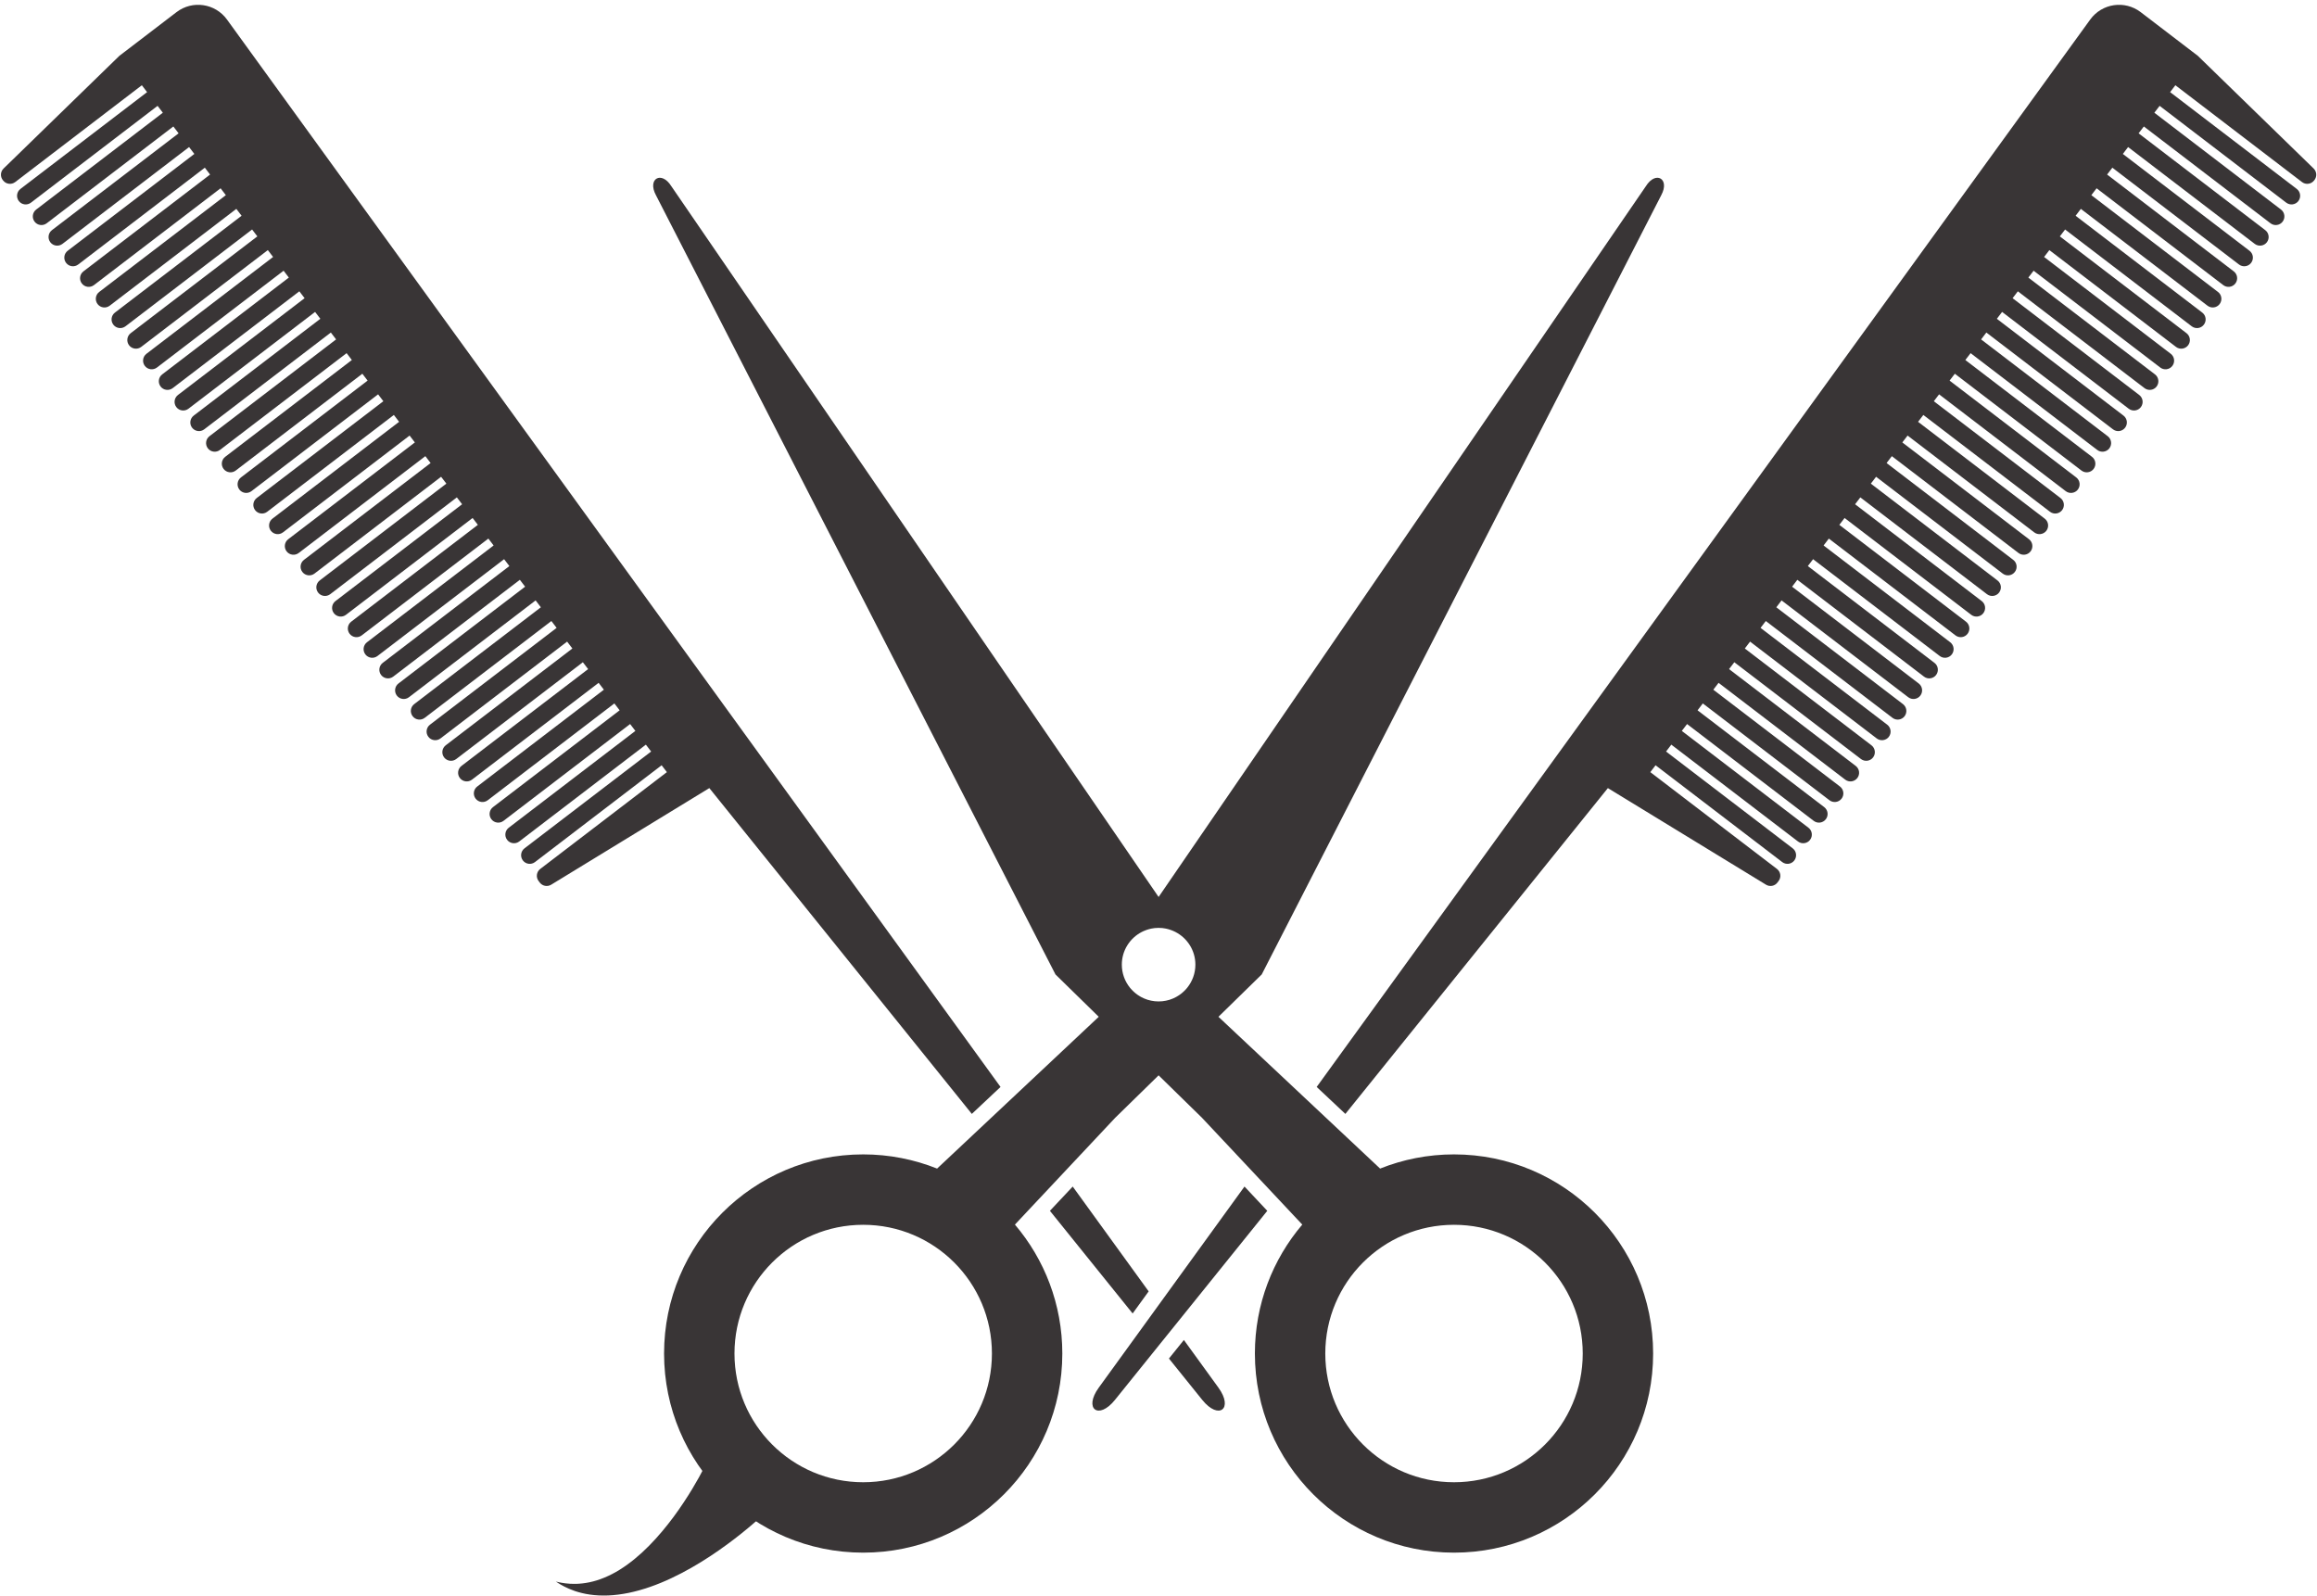 <?xml version="1.0" encoding="UTF-8"?><svg xmlns="http://www.w3.org/2000/svg" xmlns:xlink="http://www.w3.org/1999/xlink" height="793.3" preserveAspectRatio="xMidYMid meet" version="1.0" viewBox="424.0 602.2 1151.9 793.3" width="1151.9" zoomAndPan="magnify"><g fill="#393536" id="change1_1"><path d="M 991.598 1065.531 C 991.801 1065.43 992.012 1065.328 992.219 1065.23 C 992.332 1065.18 992.445 1065.121 992.562 1065.07 C 992.82 1064.949 993.078 1064.852 993.344 1064.75 C 993.574 1064.648 993.809 1064.57 994.043 1064.488 C 994.352 1064.379 994.664 1064.281 994.977 1064.191 C 995.312 1064.102 995.648 1064.012 995.988 1063.93 C 996.164 1063.891 996.336 1063.852 996.512 1063.82 C 996.992 1063.719 997.484 1063.648 997.977 1063.59 C 998.102 1063.578 998.223 1063.57 998.348 1063.559 C 998.891 1063.512 999.441 1063.48 1000 1063.48 C 1000.559 1063.48 1001.109 1063.512 1001.648 1063.559 C 1001.781 1063.57 1001.898 1063.578 1002.02 1063.59 C 1002.52 1063.648 1003.012 1063.719 1003.488 1063.82 C 1003.66 1063.852 1003.84 1063.891 1004.012 1063.93 C 1004.352 1064.012 1004.691 1064.102 1005.02 1064.191 C 1005.34 1064.281 1005.648 1064.379 1005.949 1064.488 C 1006.191 1064.57 1006.43 1064.648 1006.66 1064.75 C 1006.922 1064.852 1007.18 1064.949 1007.43 1065.07 C 1007.59 1065.129 1007.738 1065.211 1007.891 1065.289 C 1008.059 1065.371 1008.23 1065.449 1008.398 1065.531 C 1014.27 1068.578 1018.289 1074.699 1018.289 1081.762 C 1018.289 1086.078 1016.781 1090.039 1014.281 1093.172 C 1014.121 1093.359 1013.961 1093.551 1013.801 1093.738 C 1013.629 1093.93 1013.469 1094.109 1013.301 1094.289 C 1013.051 1094.551 1012.801 1094.801 1012.551 1095.039 C 1012.359 1095.219 1012.172 1095.391 1011.969 1095.559 C 1011.789 1095.719 1011.609 1095.879 1011.43 1096.031 C 1011.121 1096.27 1010.809 1096.5 1010.488 1096.73 C 1010.32 1096.852 1010.141 1096.969 1009.969 1097.078 C 1009.609 1097.309 1009.25 1097.531 1008.879 1097.738 C 1008.73 1097.82 1008.578 1097.898 1008.43 1097.98 C 1008.059 1098.172 1007.691 1098.359 1007.301 1098.52 C 1007.18 1098.578 1007.051 1098.629 1006.922 1098.68 C 1006.512 1098.852 1006.09 1099.012 1005.66 1099.148 C 1005.551 1099.18 1005.43 1099.219 1005.32 1099.262 C 1004.84 1099.398 1004.352 1099.531 1003.859 1099.629 C 1003.738 1099.66 1003.629 1099.68 1003.52 1099.699 C 1003.012 1099.801 1002.488 1099.879 1001.961 1099.941 C 1001.879 1099.949 1001.789 1099.961 1001.699 1099.961 C 1001.141 1100.012 1000.57 1100.051 1000 1100.051 C 999.426 1100.051 998.859 1100.012 998.297 1099.961 C 998.211 1099.961 998.121 1099.949 998.035 1099.941 C 997.512 1099.879 996.992 1099.801 996.48 1099.699 C 996.367 1099.68 996.254 1099.66 996.141 1099.629 C 995.645 1099.531 995.156 1099.398 994.68 1099.262 C 994.566 1099.219 994.453 1099.18 994.34 1099.148 C 993.914 1099.012 993.492 1098.852 993.078 1098.68 C 992.949 1098.629 992.82 1098.578 992.695 1098.52 C 992.312 1098.352 991.941 1098.172 991.574 1097.98 C 991.422 1097.898 991.266 1097.82 991.113 1097.738 C 990.746 1097.531 990.387 1097.309 990.031 1097.078 C 989.855 1096.969 989.68 1096.852 989.508 1096.73 C 989.191 1096.5 988.883 1096.27 988.582 1096.031 C 988.391 1095.879 988.211 1095.719 988.027 1095.559 C 987.832 1095.391 987.645 1095.219 987.453 1095.039 C 987.195 1094.801 986.945 1094.551 986.703 1094.289 C 986.531 1094.109 986.363 1093.93 986.203 1093.738 C 986.039 1093.551 985.875 1093.359 985.719 1093.172 C 983.219 1090.039 981.715 1086.078 981.715 1081.762 C 981.715 1074.699 985.73 1068.578 991.598 1065.531 Z M 1210.859 1275.09 C 1210.859 1310.43 1182.211 1339.078 1146.859 1339.078 C 1111.52 1339.078 1082.871 1310.43 1082.871 1275.09 C 1082.871 1239.75 1111.52 1211.09 1146.859 1211.09 C 1182.211 1211.09 1210.859 1239.75 1210.859 1275.09 Z M 853.137 1339.078 C 817.793 1339.078 789.145 1310.43 789.145 1275.09 C 789.145 1239.75 817.793 1211.09 853.137 1211.09 C 888.48 1211.09 917.133 1239.75 917.133 1275.09 C 917.133 1310.43 888.48 1339.078 853.137 1339.078 Z M 1249.898 699.23 C 1254.301 691.051 1247.141 686.898 1242.238 694.789 L 1000 1048.121 L 757.766 694.789 C 752.859 686.898 745.699 691.051 750.098 699.23 L 948.73 1086.629 L 970.246 1107.68 L 948.559 1128.051 L 889.883 1183.141 C 878.52 1178.602 866.121 1176.09 853.137 1176.09 C 798.465 1176.09 754.141 1220.422 754.141 1275.09 C 754.141 1329.762 798.465 1374.078 853.137 1374.078 C 907.812 1374.078 952.133 1329.762 952.133 1275.09 C 952.133 1250.641 943.262 1228.262 928.57 1210.988 L 978.418 1157.898 L 1000 1136.789 L 1021.578 1157.898 L 1071.43 1210.988 C 1056.738 1228.262 1047.871 1250.641 1047.871 1275.09 C 1047.871 1329.762 1092.191 1374.078 1146.859 1374.078 C 1201.539 1374.078 1245.859 1329.762 1245.859 1275.09 C 1245.859 1220.422 1201.539 1176.09 1146.859 1176.09 C 1133.879 1176.09 1121.48 1178.602 1110.121 1183.141 L 1051.441 1128.051 L 1029.75 1107.68 L 1051.27 1086.629 L 1249.898 699.23"/><path d="M 807.23 1351.578 C 807.23 1351.578 807.207 1351.602 807.164 1351.641 C 807.109 1351.699 806.992 1351.84 806.906 1351.922 C 806.723 1352.109 806.449 1352.379 806.094 1352.738 C 805.406 1353.422 804.422 1354.359 803.172 1355.512 C 800.668 1357.801 797.098 1360.941 792.672 1364.48 C 788.25 1368.02 782.961 1371.969 777.055 1375.859 C 771.141 1379.738 764.605 1383.57 757.719 1386.789 C 750.852 1390.031 743.598 1392.621 736.574 1394.07 C 733.059 1394.789 729.605 1395.23 726.336 1395.359 C 723.062 1395.488 719.973 1395.32 717.188 1394.91 C 714.402 1394.512 711.922 1393.859 709.809 1393.16 C 707.691 1392.441 705.941 1391.641 704.543 1390.93 C 703.156 1390.211 702.105 1389.602 701.418 1389.141 C 700.727 1388.691 700.355 1388.449 700.355 1388.449 C 700.355 1388.449 700.785 1388.551 701.586 1388.73 C 702.375 1388.922 703.559 1389.129 705.043 1389.328 C 706.535 1389.512 708.34 1389.648 710.379 1389.59 C 712.418 1389.531 714.684 1389.301 717.074 1388.801 C 721.867 1387.82 727.105 1385.672 732.172 1382.512 C 737.242 1379.34 742.172 1375.23 746.684 1370.648 C 751.203 1366.078 755.324 1361.078 758.941 1356.199 C 762.547 1351.309 765.652 1346.539 768.156 1342.391 C 770.664 1338.238 772.578 1334.711 773.828 1332.27 C 774.457 1331.051 774.914 1330.102 775.195 1329.488 C 775.34 1329.18 775.438 1328.961 775.488 1328.82 C 775.527 1328.738 775.504 1328.75 775.512 1328.719 C 775.52 1328.691 775.543 1328.648 775.539 1328.66 L 775.867 1328.07 C 781.199 1318.539 793.246 1315.129 802.777 1320.461 C 812.309 1325.789 815.711 1337.84 810.383 1347.371 C 809.52 1348.922 808.406 1350.371 807.23 1351.578"/><path d="M 511.762 608.23 L 483.34 629.961 L 425.773 685.98 C 424.215 687.5 424.031 689.949 425.355 691.68 L 425.531 691.898 C 426.973 693.789 429.668 694.148 431.555 692.711 L 494.516 644.578 L 497.125 648 L 434.164 696.121 C 432.277 697.559 431.918 700.262 433.359 702.148 C 434.801 704.031 437.5 704.391 439.387 702.949 L 502.344 654.82 L 504.953 658.238 L 441.996 706.371 C 440.109 707.809 439.75 710.512 441.191 712.391 C 442.633 714.281 445.328 714.641 447.215 713.199 L 510.176 665.07 L 512.785 668.48 L 449.824 716.609 C 447.941 718.051 447.578 720.75 449.023 722.641 C 450.465 724.52 453.16 724.879 455.047 723.441 L 518.008 675.309 L 520.617 678.73 L 457.656 726.859 C 455.77 728.301 455.41 730.988 456.852 732.879 C 458.297 734.77 460.992 735.129 462.879 733.691 L 525.836 685.559 L 528.445 688.969 L 465.488 737.102 C 463.602 738.539 463.242 741.238 464.684 743.121 C 466.125 745.012 468.824 745.371 470.711 743.93 L 533.668 695.801 L 536.277 699.219 L 473.32 747.34 C 471.434 748.781 471.074 751.48 472.516 753.371 C 473.957 755.262 476.652 755.609 478.539 754.172 L 541.5 706.039 L 544.109 709.461 L 481.148 757.59 C 479.266 759.031 478.902 761.73 480.348 763.609 C 481.785 765.5 484.484 765.859 486.371 764.422 L 549.328 716.289 L 551.941 719.711 L 488.98 767.828 C 487.094 769.27 486.734 771.969 488.176 773.859 C 489.617 775.738 492.316 776.102 494.199 774.66 L 557.16 726.531 L 559.77 729.949 L 496.812 778.078 C 494.926 779.52 494.566 782.211 496.008 784.102 C 497.449 785.988 500.145 786.352 502.031 784.91 L 564.992 736.781 L 567.602 740.191 L 504.641 788.32 C 502.758 789.762 502.395 792.461 503.84 794.34 L 503.84 794.352 C 505.281 796.23 507.977 796.59 509.863 795.148 L 572.82 747.02 L 575.434 750.441 L 512.473 798.559 C 510.586 800.012 510.227 802.699 511.668 804.59 C 513.109 806.48 515.809 806.828 517.691 805.391 L 580.652 757.27 L 583.262 760.68 L 520.305 808.809 C 518.418 810.25 518.059 812.949 519.5 814.828 C 520.941 816.719 523.641 817.078 525.523 815.641 L 588.484 767.512 L 591.094 770.93 L 528.137 819.051 C 526.25 820.488 525.891 823.191 527.332 825.078 C 528.773 826.961 531.469 827.32 533.355 825.879 L 596.316 777.762 L 598.926 781.172 L 535.965 829.301 C 534.078 830.738 533.719 833.441 535.16 835.32 C 536.605 837.211 539.301 837.57 541.188 836.129 L 604.145 788 L 606.758 791.41 L 543.797 839.539 C 541.91 840.98 541.551 843.68 542.992 845.57 C 544.434 847.449 547.133 847.809 549.016 846.371 L 611.977 798.238 L 614.586 801.66 L 551.629 849.781 C 549.742 851.23 549.383 853.922 550.824 855.809 C 552.266 857.699 554.965 858.059 556.848 856.609 L 619.809 808.488 L 622.418 811.898 L 559.457 860.031 C 557.574 861.469 557.211 864.172 558.652 866.051 C 560.098 867.941 562.793 868.301 564.68 866.859 L 627.637 818.73 L 630.25 822.148 L 567.289 870.27 C 565.402 871.711 565.043 874.41 566.484 876.301 C 567.926 878.18 570.625 878.539 572.512 877.102 L 635.469 828.969 L 638.078 832.391 L 575.121 880.52 C 573.234 881.961 572.875 884.66 574.316 886.539 C 575.758 888.43 578.453 888.789 580.34 887.352 L 643.301 839.219 L 645.91 842.629 L 582.949 890.762 C 581.066 892.199 580.703 894.898 582.145 896.789 L 582.148 896.789 C 583.59 898.672 586.285 899.031 588.172 897.59 L 651.133 849.461 L 653.742 852.879 L 590.781 901.012 C 588.895 902.449 588.535 905.141 589.977 907.031 C 591.422 908.922 594.117 909.281 596.004 907.84 L 658.961 859.711 L 661.57 863.121 L 598.613 911.25 C 596.727 912.691 596.367 915.391 597.809 917.27 C 599.25 919.16 601.945 919.52 603.832 918.078 L 666.793 869.949 L 669.402 873.371 L 606.445 921.488 C 604.559 922.941 604.199 925.629 605.641 927.52 C 607.082 929.41 609.777 929.762 611.664 928.32 L 674.621 880.191 L 677.234 883.609 L 614.273 931.738 C 612.391 933.18 612.027 935.879 613.469 937.762 C 614.91 939.648 617.609 940.012 619.496 938.57 L 682.453 890.441 L 685.062 893.859 L 622.105 941.98 C 620.219 943.422 619.859 946.121 621.301 948.012 C 622.742 949.891 625.441 950.25 627.324 948.809 L 690.285 900.68 L 692.895 904.102 L 629.938 952.23 C 628.051 953.672 627.691 956.359 629.133 958.25 C 630.574 960.141 633.27 960.5 635.156 959.059 L 698.117 910.93 L 700.727 914.34 L 637.766 962.469 C 635.883 963.91 635.52 966.609 636.961 968.488 L 636.965 968.5 C 638.406 970.379 641.102 970.738 642.988 969.301 L 705.945 921.172 L 708.559 924.59 L 645.598 972.711 C 643.711 974.16 643.352 976.852 644.793 978.738 C 646.234 980.621 648.934 980.98 650.816 979.539 L 713.777 931.422 L 716.387 934.828 L 653.43 982.961 C 651.543 984.398 651.184 987.102 652.625 988.98 C 654.066 990.871 656.762 991.23 658.648 989.789 L 721.609 941.66 L 724.219 945.07 L 661.258 993.199 C 659.375 994.641 659.012 997.34 660.453 999.23 L 660.457 999.23 C 661.898 1001.109 664.594 1001.469 666.48 1000.031 L 729.438 951.898 L 732.051 955.32 L 669.09 1003.449 C 667.203 1004.891 666.844 1007.59 668.285 1009.469 C 669.727 1011.359 672.426 1011.719 674.312 1010.281 L 737.27 962.148 L 739.879 965.559 L 676.922 1013.691 C 675.035 1015.129 674.676 1017.828 676.117 1019.719 C 677.559 1021.602 680.258 1021.961 682.141 1020.52 L 745.102 972.391 L 747.711 975.809 L 684.754 1023.941 C 682.867 1025.379 682.508 1028.07 683.949 1029.961 C 685.391 1031.852 688.086 1032.211 689.973 1030.762 L 752.934 982.641 L 755.543 986.051 L 692.582 1034.18 C 690.695 1035.621 690.336 1038.32 691.777 1040.199 L 692.355 1040.961 C 693.691 1042.711 696.133 1043.16 698.012 1042.02 L 776.645 993.988 L 907.145 1155.961 L 921.414 1142.559 L 536.844 611.91 C 531.004 603.852 519.672 602.191 511.762 608.23"/><path d="M 1574.23 685.98 L 1516.66 629.961 L 1488.238 608.23 C 1480.328 602.191 1469 603.852 1463.16 611.91 L 1078.59 1142.559 L 1092.852 1155.961 L 1223.359 993.988 L 1301.988 1042.02 C 1303.871 1043.16 1306.309 1042.711 1307.641 1040.961 L 1308.219 1040.199 C 1309.66 1038.32 1309.301 1035.621 1307.422 1034.18 L 1244.461 986.051 L 1247.07 982.641 L 1310.031 1030.762 C 1311.91 1032.211 1314.609 1031.852 1316.051 1029.961 C 1317.488 1028.07 1317.129 1025.379 1315.25 1023.941 L 1252.289 975.809 L 1254.898 972.391 L 1317.859 1020.52 C 1319.738 1021.961 1322.441 1021.602 1323.879 1019.719 C 1325.32 1017.828 1324.961 1015.129 1323.078 1013.691 L 1260.121 965.559 L 1262.73 962.148 L 1325.691 1010.281 C 1327.57 1011.719 1330.27 1011.359 1331.711 1009.469 C 1333.16 1007.59 1332.801 1004.891 1330.91 1003.449 L 1267.949 955.32 L 1270.559 951.898 L 1333.52 1000.031 C 1335.41 1001.469 1338.102 1001.109 1339.539 999.23 L 1339.551 999.23 C 1340.988 997.34 1340.629 994.641 1338.738 993.199 L 1275.781 945.07 L 1278.391 941.66 L 1341.352 989.789 C 1343.238 991.23 1345.93 990.871 1347.379 988.98 C 1348.82 987.102 1348.461 984.398 1346.57 982.961 L 1283.609 934.828 L 1286.219 931.422 L 1349.18 979.539 C 1351.07 980.98 1353.762 980.621 1355.211 978.738 C 1356.648 976.852 1356.289 974.16 1354.398 972.711 L 1291.441 924.59 L 1294.051 921.172 L 1357.012 969.301 C 1358.898 970.738 1361.602 970.379 1363.039 968.5 L 1363.039 968.488 C 1364.48 966.609 1364.121 963.91 1362.23 962.469 L 1299.27 914.34 L 1301.879 910.93 L 1364.84 959.059 C 1366.73 960.5 1369.43 960.141 1370.871 958.25 C 1372.309 956.359 1371.949 953.672 1370.059 952.23 L 1307.102 904.102 L 1309.711 900.68 L 1372.672 948.809 C 1374.559 950.25 1377.262 949.891 1378.699 948.012 C 1380.141 946.121 1379.781 943.422 1377.898 941.98 L 1314.941 893.859 L 1317.551 890.441 L 1380.512 938.57 C 1382.391 940.012 1385.09 939.648 1386.531 937.762 C 1387.969 935.879 1387.609 933.18 1385.73 931.738 L 1322.77 883.609 L 1325.379 880.191 L 1388.34 928.32 C 1390.219 929.762 1392.922 929.41 1394.359 927.52 C 1395.801 925.629 1395.441 922.941 1393.559 921.488 L 1330.602 873.371 L 1333.211 869.949 L 1396.172 918.078 C 1398.051 919.52 1400.75 919.16 1402.191 917.27 C 1403.629 915.391 1403.27 912.691 1401.391 911.25 L 1338.43 863.121 L 1341.039 859.711 L 1404 907.84 C 1405.879 909.281 1408.578 908.922 1410.02 907.031 C 1411.461 905.141 1411.102 902.449 1409.219 901.012 L 1346.262 852.879 L 1348.871 849.461 L 1411.828 897.59 C 1413.711 899.031 1416.41 898.672 1417.852 896.789 C 1419.301 894.898 1418.941 892.199 1417.051 890.762 L 1354.09 842.629 L 1356.699 839.219 L 1419.66 887.352 C 1421.551 888.789 1424.238 888.43 1425.68 886.539 C 1427.129 884.66 1426.77 881.961 1424.879 880.52 L 1361.922 832.391 L 1364.531 828.969 L 1427.488 877.102 C 1429.379 878.539 1432.07 878.18 1433.512 876.301 C 1434.961 874.41 1434.602 871.711 1432.711 870.27 L 1369.75 822.148 L 1372.359 818.73 L 1435.32 866.859 C 1437.211 868.301 1439.898 867.941 1441.352 866.051 C 1442.789 864.172 1442.43 861.469 1440.539 860.031 L 1377.578 811.898 L 1380.191 808.488 L 1443.148 856.609 C 1445.039 858.059 1447.73 857.699 1449.18 855.809 C 1450.621 853.922 1450.262 851.23 1448.371 849.781 L 1385.41 801.66 L 1388.02 798.238 L 1450.98 846.371 C 1452.871 847.809 1455.57 847.449 1457.012 845.57 C 1458.449 843.68 1458.09 840.98 1456.199 839.539 L 1393.238 791.41 L 1395.852 788 L 1458.809 836.129 C 1460.699 837.57 1463.398 837.211 1464.84 835.32 C 1466.281 833.441 1465.922 830.738 1464.031 829.301 L 1401.078 781.172 L 1403.691 777.762 L 1466.641 825.879 C 1468.531 827.32 1471.23 826.961 1472.672 825.078 C 1474.109 823.191 1473.75 820.488 1471.859 819.051 L 1408.91 770.93 L 1411.52 767.512 L 1474.48 815.641 C 1476.359 817.078 1479.059 816.719 1480.5 814.828 C 1481.941 812.949 1481.578 810.25 1479.699 808.809 L 1416.738 760.68 L 1419.352 757.27 L 1482.309 805.391 C 1484.191 806.828 1486.891 806.48 1488.328 804.59 C 1489.77 802.699 1489.41 800.012 1487.531 798.559 L 1424.57 750.441 L 1427.18 747.02 L 1490.141 795.148 C 1492.02 796.59 1494.719 796.23 1496.16 794.352 L 1496.16 794.34 C 1497.602 792.461 1497.238 789.762 1495.359 788.32 L 1432.398 740.191 L 1435.012 736.781 L 1497.969 784.91 C 1499.852 786.352 1502.551 785.988 1503.988 784.102 C 1505.43 782.211 1505.07 779.52 1503.191 778.078 L 1440.23 729.949 L 1442.84 726.531 L 1505.801 774.66 C 1507.68 776.102 1510.379 775.738 1511.82 773.859 C 1513.27 771.969 1512.898 769.27 1511.02 767.828 L 1448.059 719.711 L 1450.672 716.289 L 1513.629 764.422 C 1515.52 765.859 1518.211 765.5 1519.648 763.609 C 1521.102 761.73 1520.738 759.031 1518.852 757.59 L 1455.891 709.461 L 1458.5 706.039 L 1521.461 754.172 C 1523.352 755.609 1526.039 755.262 1527.488 753.371 C 1528.93 751.48 1528.57 748.781 1526.68 747.34 L 1463.719 699.219 L 1466.328 695.801 L 1529.289 743.93 C 1531.18 745.371 1533.871 745.012 1535.32 743.121 C 1536.762 741.238 1536.398 738.539 1534.512 737.102 L 1471.551 688.969 L 1474.16 685.559 L 1537.121 733.691 C 1539.012 735.129 1541.711 734.77 1543.148 732.879 C 1544.59 730.988 1544.23 728.301 1542.34 726.859 L 1479.379 678.73 L 1481.988 675.309 L 1544.949 723.441 C 1546.84 724.879 1549.539 724.52 1550.98 722.641 C 1552.422 720.75 1552.059 718.051 1550.172 716.609 L 1487.211 668.48 L 1489.82 665.07 L 1552.781 713.199 C 1554.672 714.641 1557.371 714.281 1558.809 712.391 C 1560.25 710.512 1559.891 707.809 1558 706.371 L 1495.039 658.238 L 1497.66 654.82 L 1560.609 702.949 C 1562.5 704.391 1565.199 704.031 1566.641 702.148 C 1568.078 700.262 1567.719 697.559 1565.84 696.121 L 1502.879 648 L 1505.488 644.578 L 1568.449 692.711 C 1570.328 694.148 1573.031 693.789 1574.469 691.898 L 1574.648 691.68 C 1575.969 689.949 1575.789 687.5 1574.23 685.98"/><path d="M 1054.031 1204.141 L 1042.699 1192.078 L 1000 1251 L 992.293 1261.641 L 970.258 1292.039 C 962.617 1302.578 970.105 1308.301 978.27 1298.172 L 1000 1271.199 L 1007.711 1261.641 L 1054.031 1204.141"/><path d="M 1012.57 1268.352 L 1005.141 1277.578 L 1021.73 1298.172 C 1029.898 1308.301 1037.379 1302.578 1029.738 1292.039 L 1012.57 1268.352"/><path d="M 995.059 1244.191 L 957.301 1192.078 L 945.969 1204.141 L 987.094 1255.18 L 995.059 1244.191"/></g></svg>